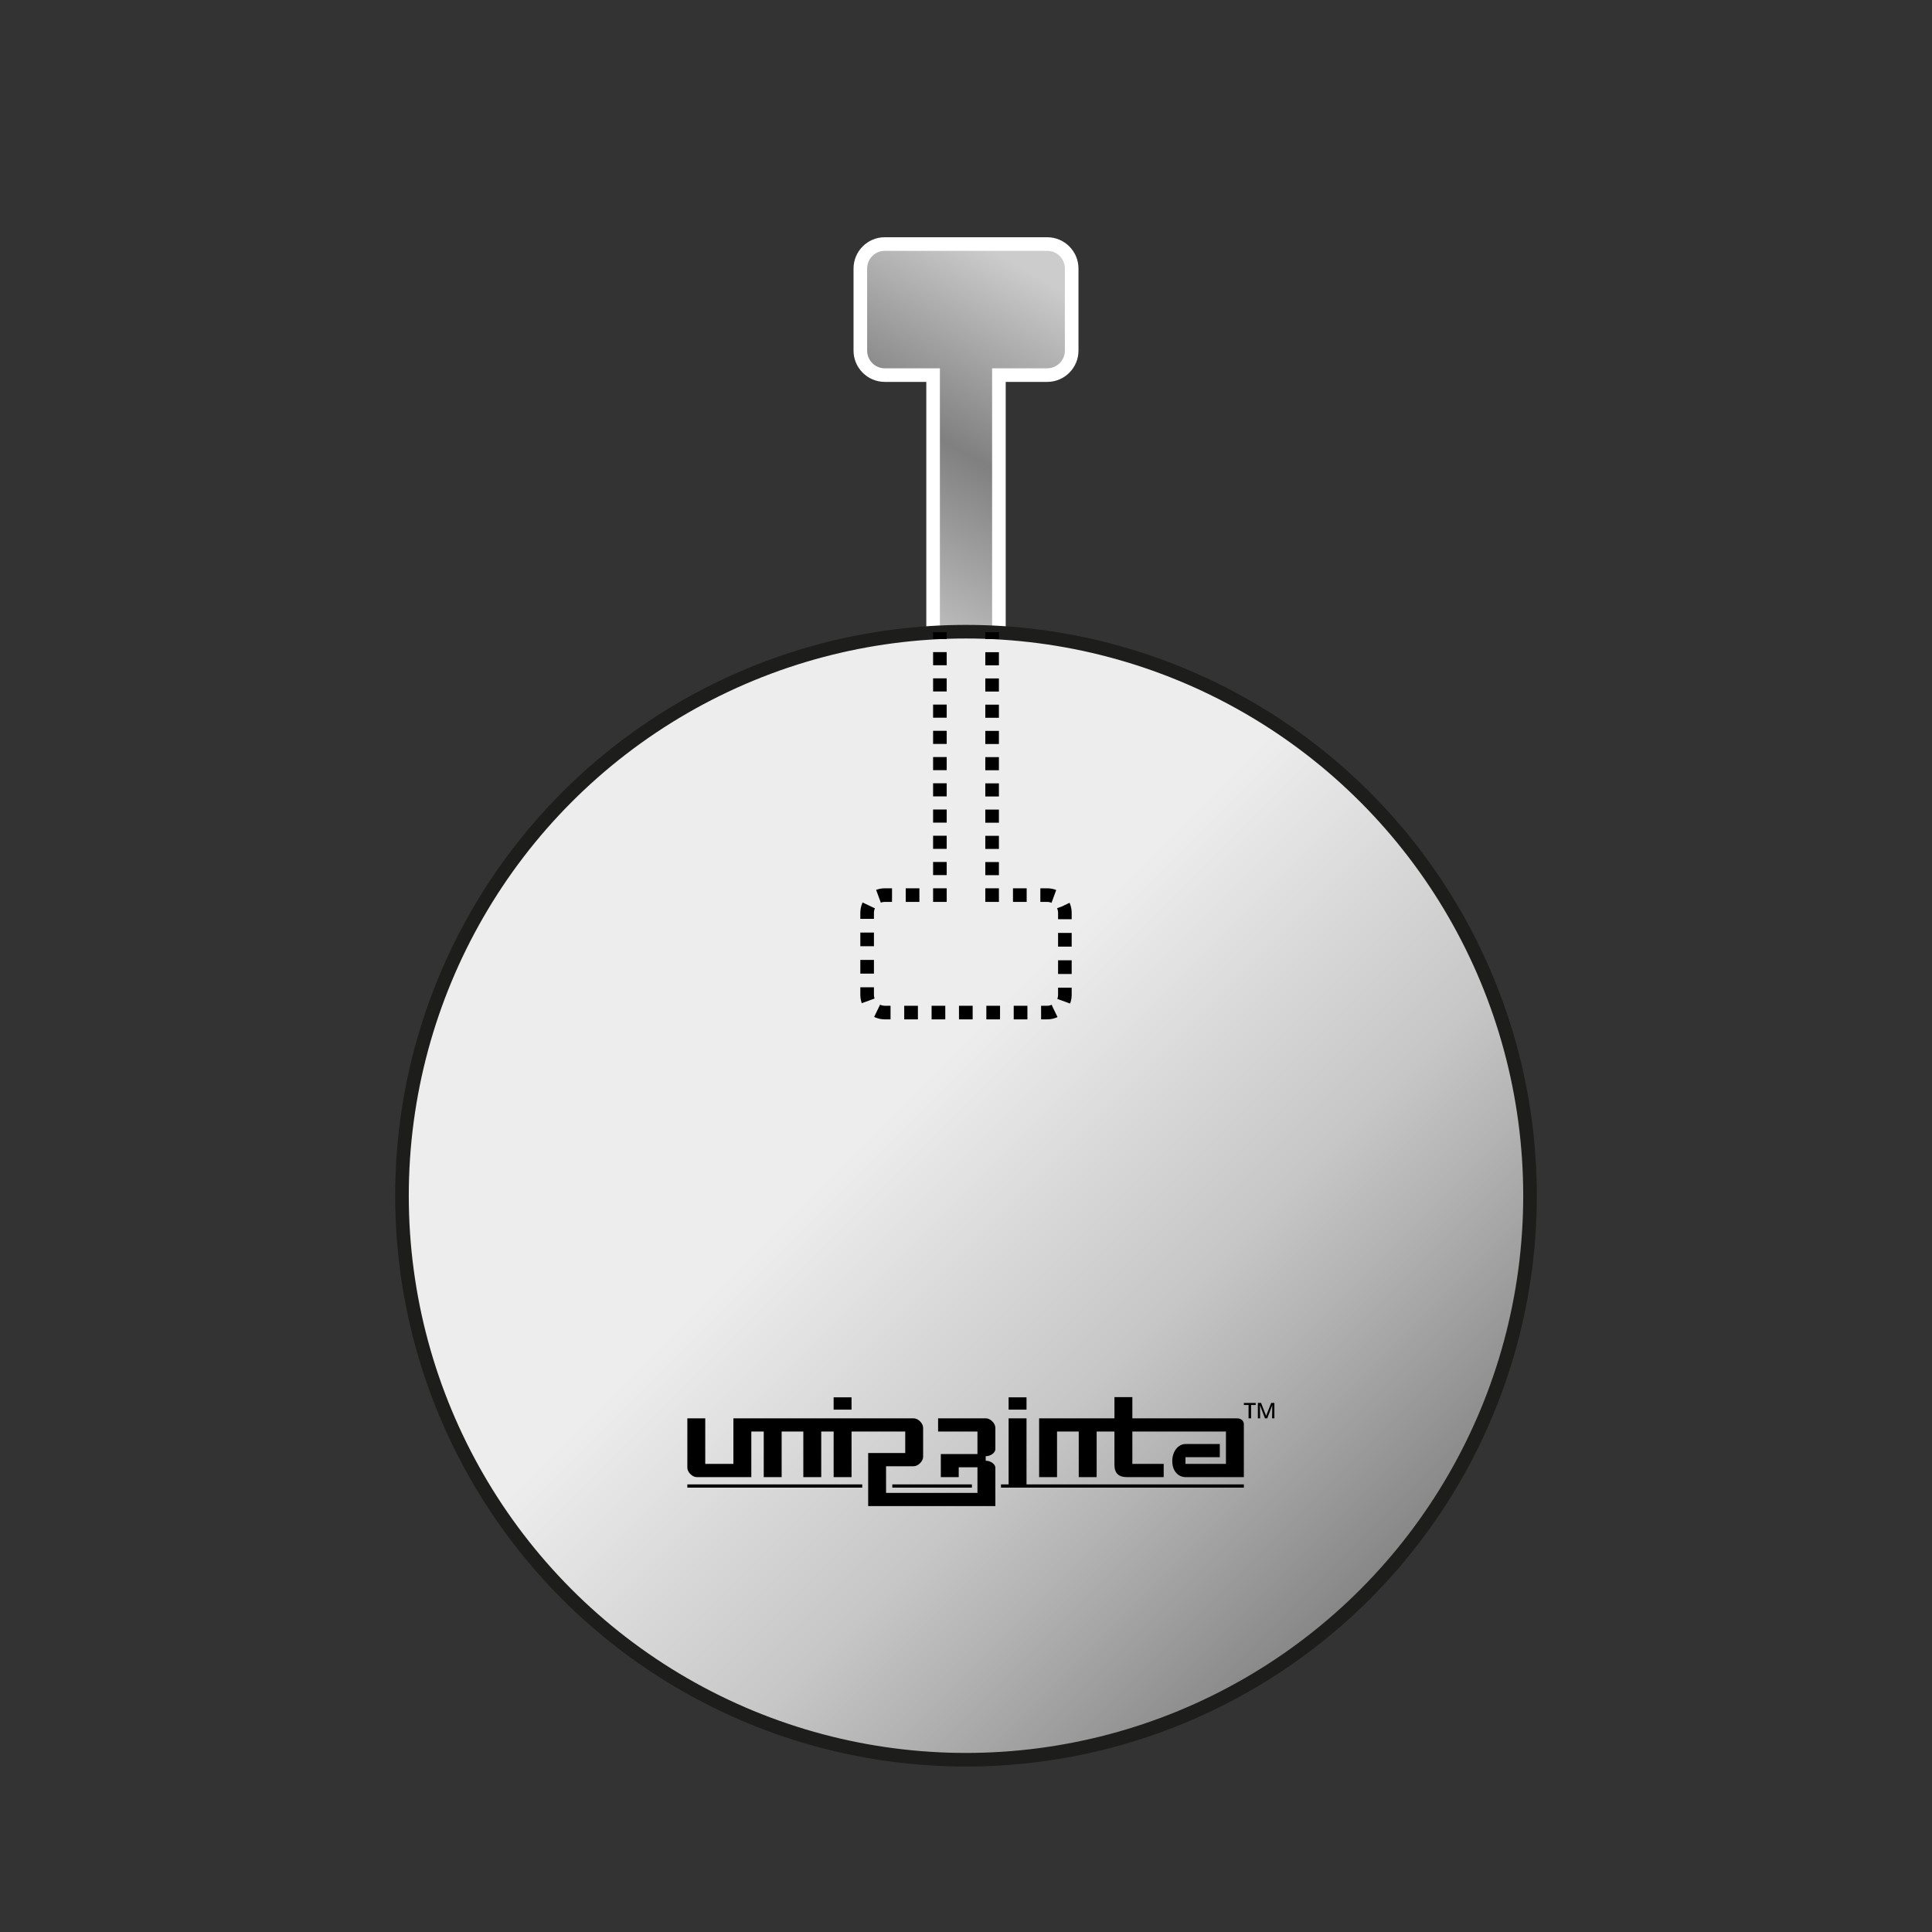 <?xml version="1.0" encoding="UTF-8"?><svg xmlns="http://www.w3.org/2000/svg" xmlns:xlink="http://www.w3.org/1999/xlink" viewBox="0 0 142 142"><rect x="0" y="0" width="142" height="142" fill="#333333" stroke="none"/><defs><style>.cls-1,.cls-2,.cls-3,.cls-4{stroke-width:0px;}.cls-1,.cls-5,.cls-6,.cls-7{fill:none;}.cls-2{fill:url(#linear-gradient);}.cls-3{fill:#000;}.cls-5,.cls-8,.cls-6,.cls-7{stroke-miterlimit:10;}.cls-5,.cls-6,.cls-7{stroke:#000;}.cls-8{fill:url(#New_Gradient_Swatch);stroke:#1d1d1b;}.cls-6{stroke-dasharray:0 0 1.006 1.006;}.cls-4{fill:#fff;}.cls-7{stroke-dasharray:0 0 .964 .964;}</style><linearGradient id="linear-gradient" x1="57.05" y1="70.591" x2="84.95" y2="22.267" gradientUnits="userSpaceOnUse"><stop offset="0" stop-color="#ccc"/><stop offset=".175" stop-color="#737373"/><stop offset=".424" stop-color="#ccc"/><stop offset=".703" stop-color="gray"/><stop offset=".953" stop-color="#ccc"/></linearGradient><linearGradient id="New_Gradient_Swatch" x1="100.313" y1="117.197" x2="41.687" y2="58.571" gradientUnits="userSpaceOnUse"><stop offset=".006" stop-color="#878787"/><stop offset=".2" stop-color="#b2b2b2"/><stop offset=".3" stop-color="#c6c6c6"/><stop offset=".6" stop-color="#ededed"/></linearGradient></defs><g id="Layer_3"><path class="cls-2" d="M65.032,74.922c-.992,0-1.799-.807-1.799-1.799v-6.035c0-.992.807-1.799,1.799-1.799h3.549V27.57h-3.548c-.992,0-1.8-.807-1.8-1.799v-6.035c0-.992.808-1.799,1.8-1.799h11.935c.992,0,1.799.807,1.799,1.799v6.035c0,.992-.807,1.799-1.799,1.799h-3.549v37.719h3.549c.992,0,1.799.807,1.799,1.799v6.035c0,.992-.807,1.799-1.799,1.799h-11.936Z"/><path class="cls-4" d="M65.033,18.436h11.935c.717,0,1.299.582,1.299,1.299v6.035c0,.717-.582,1.299-1.299,1.299h-4.049v38.719h4.049c.717,0,1.299.582,1.299,1.299v6.035c0,.717-.582,1.299-1.299,1.299h-11.935c-.718,0-1.299-.582-1.299-1.299v-6.035c0-.717.582-1.299,1.299-1.299h4.049V27.07h-4.049c-.717,0-1.299-.582-1.299-1.299v-6.035c0-.717.582-1.299,1.299-1.299M65.033,17.436c-1.268,0-2.299,1.031-2.299,2.299v6.035c0,1.268,1.031,2.299,2.299,2.299h3.049v36.719h-3.049c-1.268,0-2.299,1.031-2.299,2.299v6.035c0,1.268,1.031,2.299,2.299,2.299h11.935c1.268,0,2.299-1.031,2.299-2.299v-6.035c0-1.268-1.031-2.299-2.299-2.299h-3.049V28.07h3.049c1.268,0,2.299-1.031,2.299-2.299v-6.035c0-1.268-1.031-2.299-2.299-2.299h-11.935Z"/><circle class="cls-8" cx="71" cy="87.884" r="41.455"/><path class="cls-3" d="M92.452,103.113v1.132h.166l-.012-.934h.011l.357.934h.17l.356-.934h.009l-.011.934h.168v-1.132h-.235l-.37.943-.006-.002-.368-.942h-.235ZM91.423,103.113v.154h.345v.978h.186v-.978h.338v-.154h-.868Z"/><path class="cls-3" d="M62.587,102.703h-1.316v.904h1.316v-.904ZM72.463,104.246h-3.514v.971h2.893v1.656h-2.693v1.693h1.316v-.722h1.377v1.881h-6.717v-1.958h2.029c.327,0,.695-.366.695-.692v-2.136c0-.327-.366-.692-.693-.692h-13.252v3.349h-2.069v-3.349h-1.316v3.631c0,.325.366.689.692.689h4.01v-3.349h.913v3.349h1.316v-3.349h1.594v3.349h1.316v-3.349h.912v3.349h1.316v-3.349h3.946v1.579h-2.724v3.9h9.348v-2.822c0-.28-.386-.511-.665-.511h-.045v-.338h.054c.278,0,.656-.236.656-.514v-1.573c0-.327-.367-.693-.695-.693ZM75.448,102.703h-1.316v.904h1.316v-.904ZM50.519,109.339h12.854v-.238h-12.854v.238ZM90.92,104.246h-7.693v-1.561h-1.316v1.561h-5.536v4.32h1.316v-3.349h1.596v3.349h1.316v-3.349h1.307v2.446c0,.62.317.903.902.903h2.718v-.971h-2.303v-2.378h6.879v2.378h-2.974v-.491h2.522v-.971h-2.521c-.508,0-.973.508-.972,1.26,0,.752.465,1.174.974,1.174h4.287v-3.89c0-.238-.185-.43-.503-.43ZM75.448,104.246h-1.316v4.856h-.561v.238h17.852v-.238h-15.975v-4.856ZM65.585,109.339h5.849v-.238h-5.849v.238Z"/><line class="cls-5" x1="69.082" y1="46.466" x2="69.082" y2="46.966"/><line class="cls-7" x1="69.082" y1="47.93" x2="69.082" y2="64.806"/><polyline class="cls-5" points="69.082 65.289 69.082 65.789 68.582 65.789"/><path class="cls-6" d="M67.575,65.789h-2.542c-.718,0-1.299.582-1.299,1.299v6.035c0,.717.582,1.299,1.299,1.299h11.935c.717,0,1.299-.582,1.299-1.299v-6.035c0-.717-.582-1.299-1.299-1.299h-3.046"/><polyline class="cls-5" points="73.419 65.789 72.919 65.789 72.919 65.289"/><line class="cls-7" x1="72.919" y1="64.324" x2="72.919" y2="47.448"/><line class="cls-5" x1="72.919" y1="46.966" x2="72.919" y2="46.466"/></g><g id="Layer_7"><rect class="cls-1" width="142" height="142"/></g></svg>